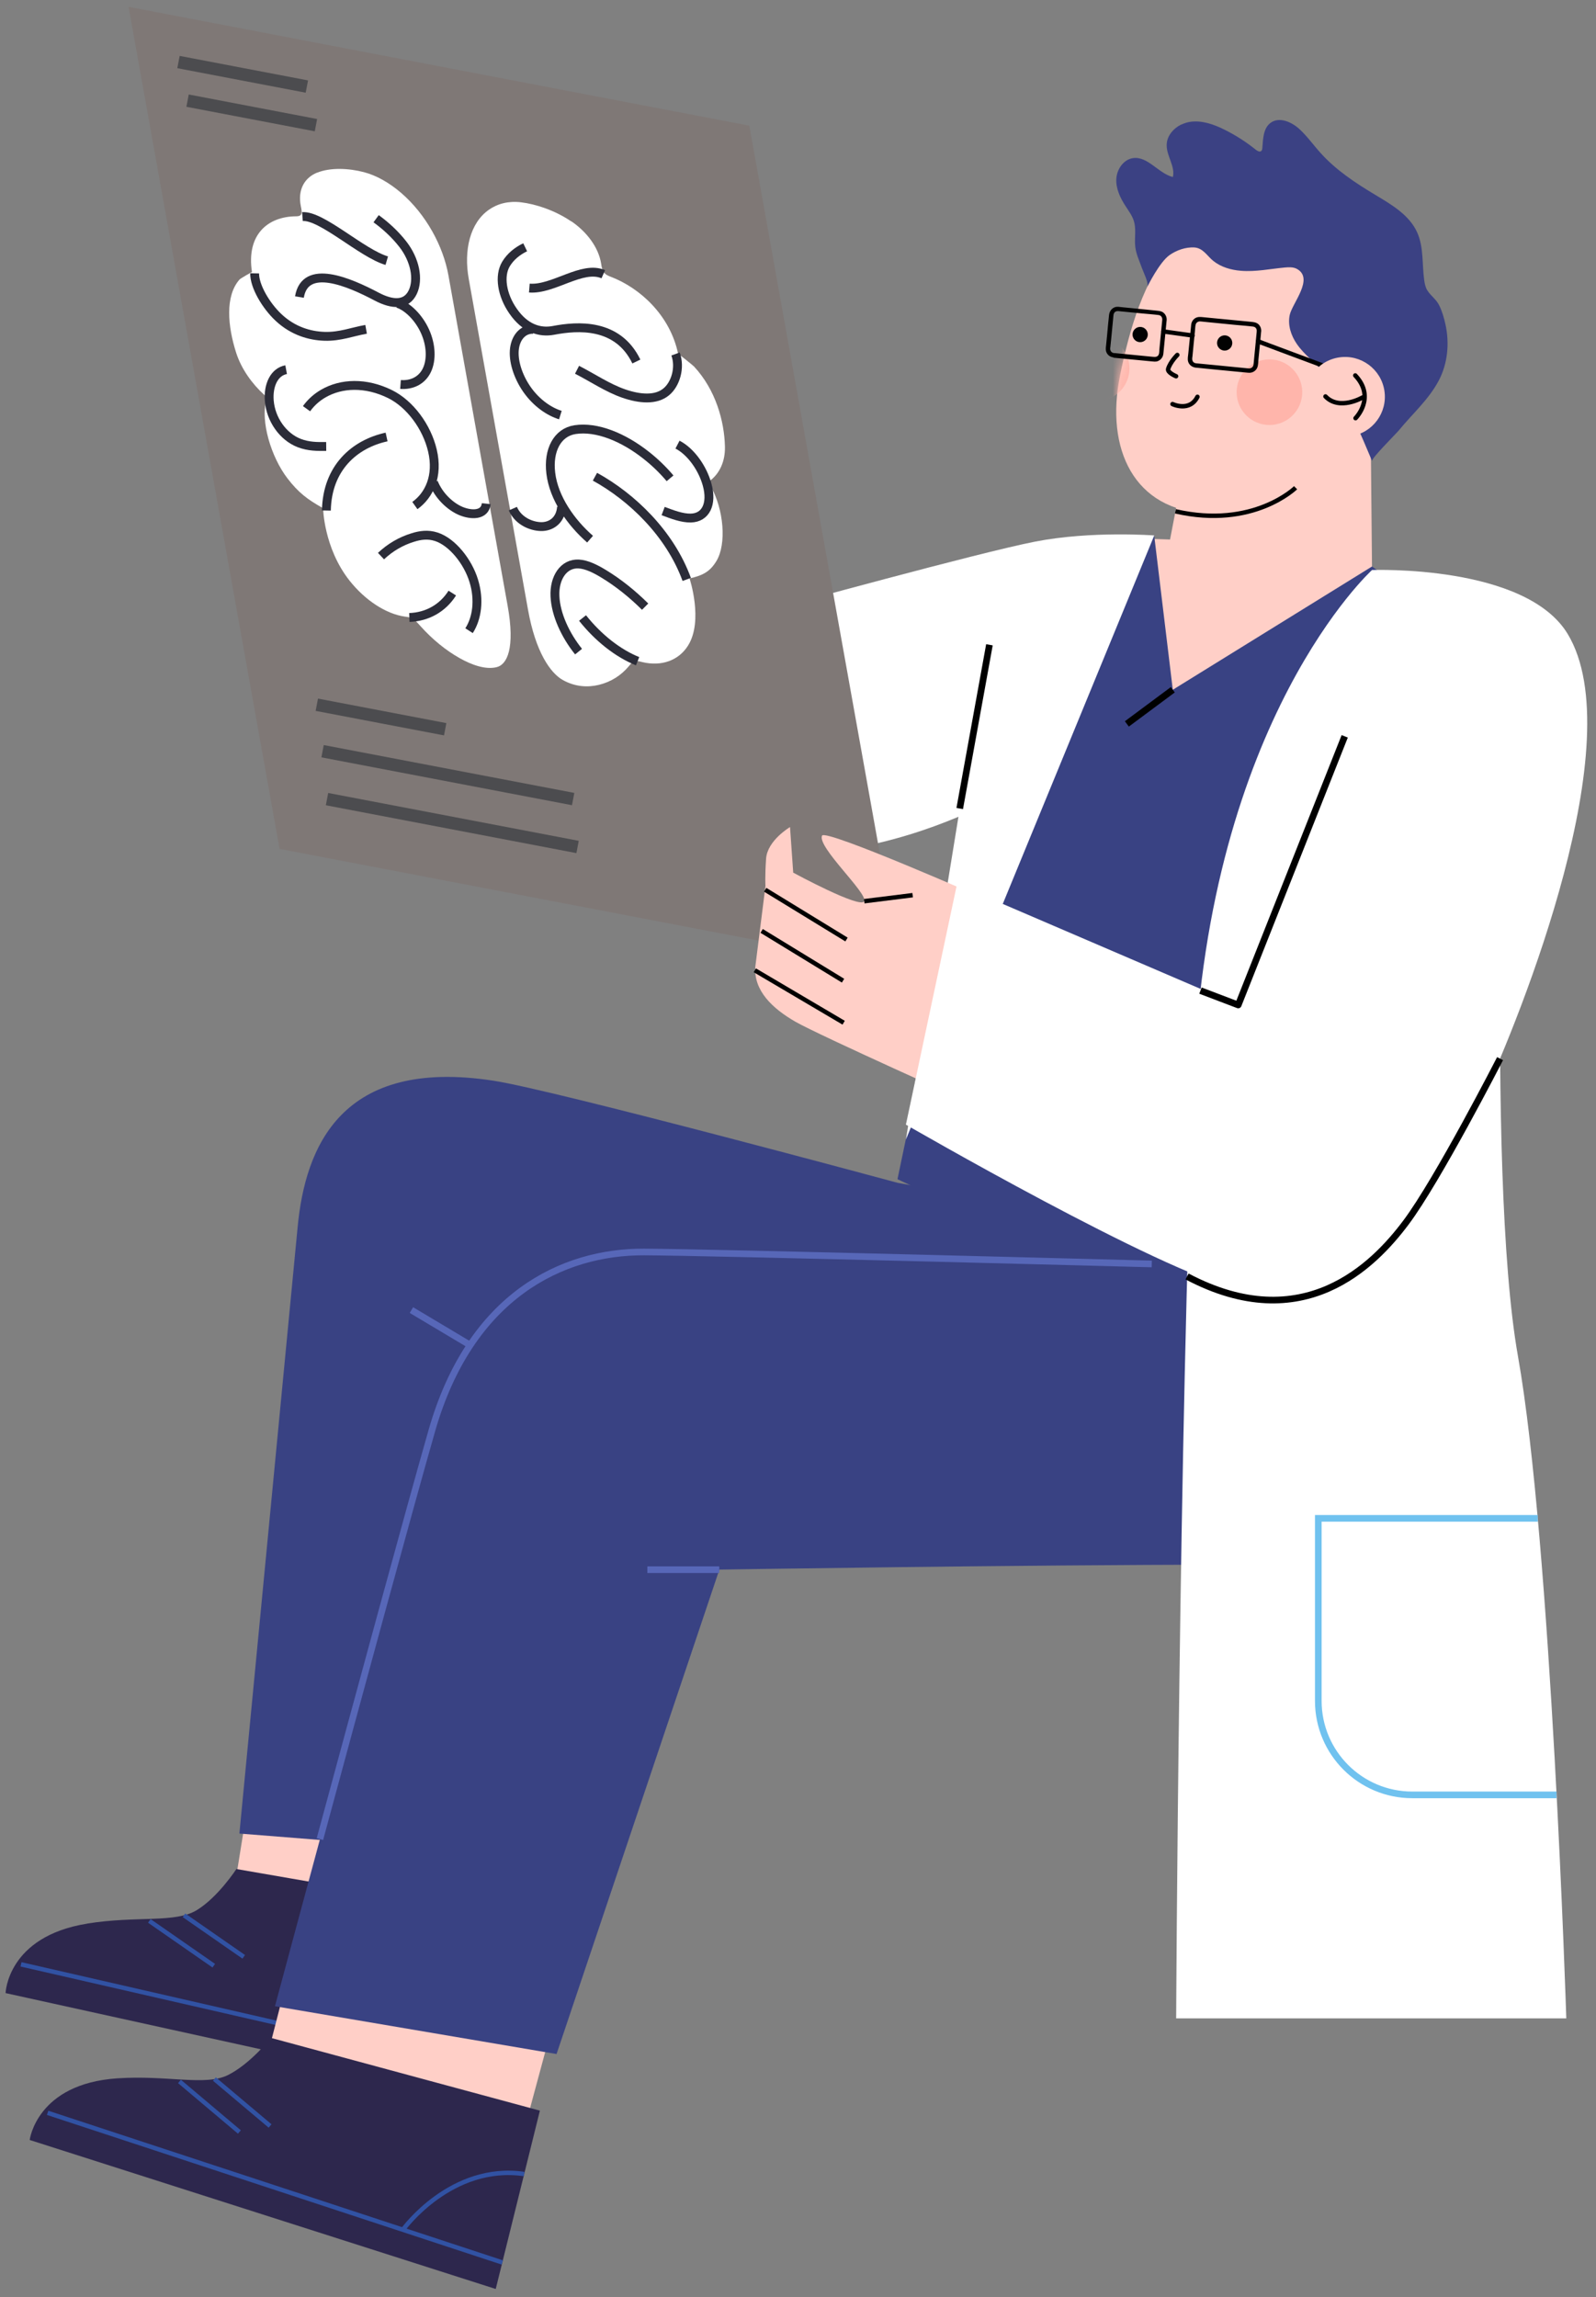 <svg width="180" height="259" viewBox="0 0 180 259" fill="none" xmlns="http://www.w3.org/2000/svg">
<rect x="0" y="0" width="180" height="259" fill="#808080" stroke="none"/>
<path d="M60.28 193.98L54.35 228.37L24.59 224.39L31.02 184.29" fill="#FFCFC7"/>
<path d="M9.83 216.88C15.45 215.98 19.77 216.86 22.22 215.35C24.61 213.88 26.66 210.73 26.66 210.73L57.62 216.09L54.52 236.58L0.63 224.72C0.63 224.72 0.81 218.34 9.82 216.89L9.83 216.88Z" fill="#2D274D"/>
<path d="M56.53 223.37C48.22 222.94 43.54 230.82 43.54 230.82" stroke="#3152A3" stroke-width="0.5" stroke-linejoin="round"/>
<path d="M2.37 221.48L54.99 233.53" stroke="#3152A3" stroke-width="0.5" stroke-linejoin="round"/>
<path d="M20.75 215.95L27.49 220.63" stroke="#3152A3" stroke-width="0.5" stroke-linejoin="round"/>
<path d="M16.84 216.58L24.11 221.63" stroke="#3152A3" stroke-width="0.5" stroke-linejoin="round"/>
<path d="M101.23 133.36C101.23 133.36 62.63 122.92 55.66 121.85C38.49 119.2 34.43 129.31 33.57 138.33C32.7 147.35 27 206.73 27 206.73L58.21 209.21L64.83 158.3L103.45 168.94C114.6 172.01 126.39 166.87 131.73 156.61L140.14 140.45" fill="#394283"/>
<path d="M46.4 147.71L65.58 159.15" stroke="#5767B8" stroke-width="0.75" stroke-linejoin="round"/>
<path d="M65.58 216.2L56.49 249.89L27.23 243.18L37.34 203.84" fill="#FFCFC7"/>
<path d="M13.23 234.33C18.91 233.95 23.13 235.23 25.71 233.96C28.23 232.71 30.56 229.77 30.56 229.77L60.89 237.97L55.91 258.08L3.35 241.28C3.35 241.28 4.12 234.94 13.23 234.33Z" fill="#2D274D"/>
<path d="M59.12 245.12C50.89 243.92 45.5 251.33 45.5 251.33" stroke="#3152A3" stroke-width="0.5" stroke-linejoin="round"/>
<path d="M5.37 238.22L56.65 255.09" stroke="#3152A3" stroke-width="0.5" stroke-linejoin="round"/>
<path d="M24.18 234.41L30.46 239.7" stroke="#3152A3" stroke-width="0.5" stroke-linejoin="round"/>
<path d="M20.24 234.68L27 240.38" stroke="#3152A3" stroke-width="0.5" stroke-linejoin="round"/>
<path d="M129.9 142.51C129.9 142.51 78.73 139.49 71.35 141.39C63.97 143.29 53.07 146.08 48.71 161.28C44.36 176.48 31.01 226.2 31.01 226.2L62.77 231.59L81.13 176.97C81.13 176.97 115.98 176.42 138.02 176.42C160.06 176.42 149.02 140.43 149.02 140.43" fill="#394283"/>
<path d="M129.9 142.51C129.9 142.51 80.27 141.19 72.65 141.16C63.42 141.12 53.07 146.08 48.71 161.28C46.12 170.33 40.34 191.62 36.08 207.36" stroke="#5767B8" stroke-width="0.75" stroke-linejoin="round"/>
<path d="M81.12 176.98H73.01" stroke="#5767B8" stroke-width="0.75" stroke-linejoin="round"/>
<path d="M154.59 48.67L154.74 64.27L165.9 66.23C165.9 66.23 156.9 88.92 133.46 82.2C110.02 75.48 121.92 60.49 121.92 60.49L131.96 60.83L134.06 49.92" fill="#FFCFC7"/>
<path d="M126.32 42.33C127.38 37.19 128.94 31.56 132.46 27.54C137.05 22.3 144.01 22.79 148.98 27.41C157 34.88 154.14 48.56 146.13 54.99C143.31 57.25 140 57.98 136.17 57.86C127.94 57.6 124.61 50.63 126.33 42.32L126.32 42.33Z" fill="#FFCFC7"/>
<mask id="mask0_252_412" style="mask-type:luminance" maskUnits="userSpaceOnUse" x="125" y="23" width="29" height="35">
<path d="M126.32 42.33C127.38 37.19 128.94 31.56 132.46 27.54C137.05 22.3 144.01 22.79 148.98 27.41C157 34.88 154.14 48.56 146.13 54.99C143.31 57.25 140 57.98 136.17 57.86C127.94 57.6 124.61 50.63 126.33 42.32L126.32 42.33Z" fill="white"/>
</mask>
<g mask="url(#mask0_252_412)">
<path d="M146.87 44.22C146.87 46.26 145.21 47.92 143.17 47.92C141.13 47.92 139.47 46.26 139.47 44.22C139.47 42.18 141.13 40.52 143.17 40.52C145.21 40.52 146.87 42.18 146.87 44.22Z" fill="#FFB5AB"/>
<path d="M127.38 41.53C127.38 43.57 125.72 45.23 123.68 45.23C121.64 45.23 119.98 43.57 119.98 41.53C119.98 39.49 121.64 37.83 123.68 37.83C125.72 37.83 127.38 39.49 127.38 41.53Z" fill="#FFB5AB"/>
</g>
<path d="M133.23 14.05C133.54 13.9 133.88 13.79 134.21 13.74C135.55 13.54 136.9 14.02 138.12 14.63C139.37 15.25 140.55 16.01 141.63 16.88C141.81 17.02 142.06 17.17 142.24 17.03C142.34 16.95 142.36 16.81 142.37 16.68C142.45 15.65 142.47 14.46 143.3 13.85C144.29 13.12 145.71 13.76 146.6 14.6C147.46 15.4 148.14 16.37 148.93 17.24C150.68 19.19 152.9 20.65 155.14 21.99C156.97 23.09 158.95 24.25 159.83 26.2C160.59 27.88 160.37 29.81 160.63 31.63C160.69 32.02 160.77 32.43 160.99 32.76C161.38 33.37 161.97 33.74 162.3 34.4C162.64 35.07 162.86 35.84 163.02 36.57C163.49 38.69 163.28 40.98 162.27 42.9C161.14 45.05 159.27 46.68 157.76 48.53C157.49 48.86 154.63 51.71 154.74 51.98C154.74 51.98 153.11 48.02 152.18 46.2C151.41 44.7 150.44 43.31 149.34 42.04C148.37 40.91 147.09 40 146.25 38.77C145.6 37.82 145.21 36.63 145.46 35.5C145.76 34.16 148.23 31.4 146.27 30.32C145.87 30.1 145.38 30.12 144.92 30.16C143.27 30.31 141.61 30.67 139.94 30.53C138.84 30.44 137.71 30.12 136.84 29.42C136.14 28.86 135.69 27.96 134.69 27.9C133.72 27.85 132.71 28.2 131.92 28.75C130.77 29.54 129.4 32.33 129.4 32.33C129.58 31.92 128.95 30.68 128.8 30.25C128.47 29.31 128.05 28.52 128.01 27.49C127.98 26.64 128.13 25.77 127.89 24.95C127.7 24.32 127.29 23.78 126.93 23.22C126.34 22.31 125.85 21.28 125.9 20.19C125.95 19.11 126.69 18 127.76 17.83C129.44 17.57 130.63 19.55 132.28 19.96C132.56 18.76 131.57 17.6 131.58 16.37C131.58 15.35 132.31 14.49 133.24 14.03L133.23 14.05Z" fill="#3B4183"/>
<path d="M146.12 54.99C146.12 54.99 141.36 59.67 132.57 57.65" stroke="black" stroke-width="0.5" stroke-linejoin="round"/>
<path d="M134.87 41.45C135.47 41.51 136.07 41.57 136.66 41.63L139.76 41.93L140.71 42.02C140.76 42.02 140.82 42.03 140.87 42.03C141.27 42.05 141.65 41.81 141.8 41.44C141.91 41.17 141.9 40.82 141.93 40.53L142.08 39.02L142.21 37.65C142.21 37.55 142.23 37.45 142.24 37.35C142.26 37.05 142.14 36.74 141.91 36.54C141.65 36.33 141.35 36.31 141.04 36.28L139.91 36.17L136.79 35.87L135.67 35.76C135.36 35.73 135.06 35.7 134.77 35.89C134.51 36.07 134.37 36.33 134.34 36.64C134.33 36.75 134.32 36.85 134.31 36.96L134.17 38.34L134.02 39.84C133.99 40.12 133.92 40.46 133.99 40.74C134.1 41.15 134.45 41.4 134.85 41.45C134.98 41.47 135.1 41.32 135.1 41.2C135.1 41.05 134.98 40.97 134.85 40.95C134.58 40.92 134.44 40.67 134.46 40.42C134.46 40.33 134.48 40.25 134.49 40.16L134.61 38.91L134.76 37.41C134.79 37.15 134.79 36.88 134.84 36.63C134.89 36.38 135.11 36.22 135.37 36.24C135.41 36.24 135.46 36.24 135.5 36.25L136.38 36.34L139.32 36.63C139.98 36.69 140.65 36.74 141.32 36.82C141.48 36.84 141.62 36.92 141.69 37.07C141.75 37.19 141.74 37.31 141.73 37.44L141.63 38.49L141.38 41.07C141.35 41.38 141.13 41.56 140.81 41.54C140.58 41.52 140.34 41.49 140.11 41.47L137.26 41.19L134.99 40.97H134.87C134.74 40.94 134.62 41.08 134.62 41.21C134.62 41.36 134.74 41.45 134.87 41.46V41.45Z" fill="black"/>
<path d="M125.58 40.33C127 40.47 128.41 40.61 129.83 40.74C130.08 40.76 130.33 40.81 130.57 40.72C130.91 40.59 131.15 40.29 131.2 39.93C131.2 39.87 131.21 39.8 131.22 39.74L131.46 37.32L131.56 36.26C131.56 36.2 131.57 36.14 131.58 36.08C131.6 35.74 131.44 35.41 131.17 35.22C130.94 35.06 130.66 35.05 130.39 35.02L129.31 34.91L126.68 34.65C126.49 34.63 126.3 34.61 126.11 34.59C125.55 34.55 125.14 34.98 125.08 35.51C125 36.24 124.94 36.96 124.87 37.69L124.75 38.9C124.72 39.19 124.67 39.46 124.79 39.73C124.94 40.07 125.24 40.26 125.6 40.3C125.73 40.32 125.85 40.17 125.85 40.05C125.85 39.9 125.73 39.82 125.6 39.8C125.34 39.77 125.19 39.52 125.21 39.27C125.21 39.22 125.22 39.16 125.23 39.11L125.33 38.13L125.56 35.74C125.58 35.49 125.59 35.22 125.87 35.11C126.04 35.04 126.27 35.1 126.45 35.11L128.81 35.34C129.43 35.4 130.06 35.44 130.67 35.52C130.97 35.56 131.11 35.81 131.08 36.1C131.06 36.37 131.03 36.63 131 36.9L130.76 39.38C130.74 39.56 130.76 39.79 130.69 39.96C130.57 40.26 130.28 40.26 130.02 40.23L125.73 39.81H125.61C125.48 39.79 125.36 39.92 125.36 40.05C125.36 40.2 125.48 40.29 125.61 40.3L125.58 40.33Z" fill="black"/>
<path d="M131.13 37.61C131.5 37.66 131.87 37.71 132.24 37.76L134.02 38.01L134.43 38.07C134.56 38.09 134.7 38.04 134.74 37.9C134.77 37.78 134.7 37.61 134.57 37.59C134.2 37.54 133.83 37.49 133.46 37.44L131.68 37.19L131.27 37.13C131.14 37.11 131 37.16 130.96 37.3C130.93 37.42 131 37.59 131.13 37.61Z" fill="black"/>
<path d="M141.82 38.73C142.17 38.86 142.52 38.99 142.87 39.12L145.41 40.07L148.47 41.21L151.12 42.2L151.99 42.53C152.13 42.58 152.27 42.65 152.41 42.69C152.41 42.69 152.42 42.69 152.43 42.69C152.73 42.8 152.86 42.32 152.56 42.21C152.21 42.08 151.86 41.95 151.51 41.82L148.97 40.87L145.91 39.73L143.26 38.74L142.39 38.41C142.25 38.36 142.11 38.29 141.97 38.25C141.97 38.25 141.96 38.25 141.95 38.25C141.65 38.14 141.52 38.62 141.82 38.73Z" fill="black"/>
<path d="M138.12 39.53C138.595 39.53 138.98 39.145 138.98 38.67C138.98 38.195 138.595 37.81 138.12 37.81C137.645 37.81 137.26 38.195 137.26 38.67C137.26 39.145 137.645 39.53 138.12 39.53Z" fill="#020202"/>
<path d="M128.59 38.58C129.065 38.58 129.45 38.195 129.45 37.72C129.45 37.245 129.065 36.86 128.59 36.86C128.115 36.86 127.73 37.245 127.73 37.72C127.73 38.195 128.115 38.58 128.59 38.58Z" fill="#020202"/>
<path d="M132.24 45.56C132.24 45.56 134.16 46.49 135.05 44.74" stroke="black" stroke-width="0.5" stroke-linecap="round" stroke-linejoin="round"/>
<path d="M132.78 40.02C132.78 40.02 131.99 40.8 131.75 41.59C131.62 42 132.64 42.42 132.64 42.42" stroke="black" stroke-width="0.5" stroke-linecap="round" stroke-linejoin="round"/>
<path d="M152.362 49.177C154.814 48.81 156.505 46.525 156.138 44.072C155.771 41.62 153.485 39.929 151.033 40.296C148.58 40.663 146.89 42.949 147.257 45.401C147.624 47.853 149.909 49.544 152.362 49.177Z" fill="#FFCFC7"/>
<path d="M152.88 47.15C152.88 47.15 155.21 44.83 152.85 42.33" stroke="black" stroke-width="0.5" stroke-linecap="round" stroke-linejoin="round"/>
<path d="M153.66 44.82C153.66 44.82 151.07 46.34 149.49 44.7" stroke="black" stroke-width="0.5" stroke-linecap="round" stroke-linejoin="round"/>
<path d="M154.74 63.87L132.27 77.77L130.17 60.36C130.17 60.36 110.93 80.71 109.93 87.56C107.93 101.3 101.22 132.95 101.22 132.95C101.22 132.95 116.09 140.38 133.45 142.53C150.81 144.68 162.1 139.89 162.1 139.89L165.88 71.88L154.72 63.86L154.74 63.87Z" fill="#394283"/>
<path d="M132.27 77.77L127.09 81.62" stroke="black" stroke-width="0.75" stroke-linejoin="round"/>
<path d="M67.42 59.62C67.42 59.62 51.64 48.79 49.96 47.87C48.28 46.94 37.9 44.24 36.71 44.41C34.64 44.71 25.28 45.26 27.55 47.06C29.17 48.34 39.16 49.42 39.16 49.42L41.01 50.9C41.01 50.9 36.45 59.54 35.76 61.24C35.51 61.86 35.25 62.52 35.38 63.18C35.49 63.74 35.88 64.21 36.28 64.62C38.35 66.77 41.01 68.22 43.64 69.63C49.67 72.88 56.05 76.22 62.9 76.06" fill="#FFCFC7"/>
<path d="M50.94 50.54C50.94 50.54 39.41 52.12 39.64 53.25C40.15 55.73 48.67 55.32 48.67 55.32C48.67 55.32 48.6 62.35 50.94 65.57" stroke="black" stroke-width="0.5" stroke-linejoin="round"/>
<path d="M39.17 49.43L40.05 46.67" stroke="black" stroke-width="0.5" stroke-linejoin="round"/>
<path d="M43.51 55.08C43.51 55.08 47.59 58.02 47.22 59.26C46.85 60.5 46.08 61.11 46.08 61.11C46.08 61.11 46.27 63.13 44.41 64.36C44.79 65.1 44.05 66.09 43.18 66.41C42.31 66.73 37.79 65.07 37.79 65.07" stroke="black" stroke-width="0.5" stroke-linejoin="round"/>
<path d="M46.08 61.1L37.73 56.43" stroke="black" stroke-width="0.5" stroke-linejoin="round"/>
<path d="M44.4 64.36L36.09 60.44" stroke="black" stroke-width="0.5" stroke-linejoin="round"/>
<path d="M114.46 88.92C114.46 88.92 108.11 92.89 99.26 95C87.35 97.83 84.48 96.5 79.25 94.77C72.9 92.67 45.57 74.91 45.57 74.91L55.98 51.54L87.53 68.6C87.53 68.6 110.43 62.29 116.78 61.06C123.13 59.83 130.18 60.37 130.18 60.37L102.17 128.48L109.38 84.2" fill="white"/>
<path d="M108.24 91.16L111.59 72.7" stroke="black" stroke-width="0.75" stroke-linejoin="round"/>
<path d="M14.5 0.77L31.53 95.71L101.54 109.11L84.51 14.17L14.5 0.77Z" fill="#7F7876"/>
<path d="M64.42 24.94C66.09 26.07 67.5 27.82 67.8 29.74C67.85 30.06 67.9 30.42 68.11 30.71C68.32 30.99 68.61 31.1 68.87 31.2C72.2 32.47 75.59 35.58 76.48 39.9C76.48 39.85 78.13 41.17 78.28 41.33C80.72 43.96 81.69 47.48 81.76 50.35C81.8 52.05 81.14 53.37 80.13 54.16C80.06 54.22 79.98 54.28 79.98 54.4C79.98 54.51 80.05 54.64 80.12 54.75C81.67 57.47 81.93 61.34 80.82 63.22C80.1 64.43 79.31 64.87 77.77 65.22C77.77 65.22 79.35 69.97 77.61 72.77C76.56 74.47 74.6 75.17 72.44 74.65C72.15 74.58 71.85 74.49 71.59 74.55C71.31 74.62 71.13 74.86 70.95 75.08C70.06 76.16 68.89 76.89 67.53 77.22C66.31 77.51 64.9 77.46 63.49 76.68C62.08 75.9 60.4 73.51 59.55 68.74C58.69 63.96 52.87 31.48 52.87 31.47C52.28 28.2 53.01 25.13 55.15 23.64C56.12 22.96 57.37 22.64 58.76 22.81C60.38 23 62.59 23.71 64.42 24.96V24.94Z" fill="white"/>
<path d="M35.77 19.46C34.4 20.01 33.54 21.33 33.93 23.26C34 23.59 34.08 23.95 33.96 24.17C33.84 24.38 33.57 24.39 33.33 24.39C30.23 24.43 27.76 26.42 28.42 30.69C28.42 30.64 27.12 31.4 27.02 31.51C25.38 33.36 25.66 36.74 26.64 39.79C27.22 41.59 28.42 43.27 29.8 44.52C29.9 44.61 30 44.71 30.05 44.83C30.09 44.95 30.06 45.05 30.03 45.15C29.38 47.45 30.54 51.49 32.43 53.95C33.65 55.53 34.66 56.31 36.44 57.3C36.44 57.3 36.51 61.77 39.41 65.45C41.17 67.68 43.53 69.22 45.65 69.52C45.93 69.56 46.22 69.58 46.52 69.75C46.84 69.93 47.12 70.26 47.4 70.57C48.75 72.08 50.28 73.33 51.85 74.21C53.26 75 54.76 75.51 55.98 75.23C57.21 74.96 58.11 73.06 57.25 68.29C56.39 63.51 50.57 31.03 50.57 31.02C49.98 27.75 48.06 24.17 45.22 21.73C43.92 20.62 42.47 19.78 41.04 19.41C39.37 18.97 37.27 18.86 35.77 19.47V19.46Z" fill="white"/>
<path d="M68.04 30.92C65.66 29.88 62.4 32.7 59.7 32.48" stroke="#2B2C38" stroke-miterlimit="10"/>
<path d="M77.45 65.33C75.55 60.12 71.23 56.02 67.1 53.75" stroke="#2B2C38" stroke-miterlimit="10"/>
<path d="M71.91 74.55C69.71 73.67 67.48 71.92 65.7 69.68" stroke="#2B2C38" stroke-miterlimit="10"/>
<path d="M72.76 68.4C71.3 66.95 69.73 65.7 68.12 64.72C67.17 64.14 66.18 63.64 65.27 63.59C63.56 63.5 62.49 65.16 62.59 67.23C62.68 69.3 63.78 71.64 65.25 73.47" stroke="#2B2C38" stroke-miterlimit="10"/>
<path d="M66.55 60.79C64.41 58.93 62.46 56.18 62.12 53.36C61.8 50.74 62.88 48.74 64.86 48.44C67.3 48.07 70.3 49.29 72.9 51.35C73.84 52.09 74.75 52.96 75.57 53.93" stroke="#2B2C38" stroke-miterlimit="10"/>
<path d="M71.77 40.76C69.66 36.4 65.14 36.73 62.42 37.25C60.85 37.55 59.2 37 57.88 35.1C56.6 33.28 56.26 31.1 57.07 29.76C57.59 28.9 58.38 28.29 59.23 27.88" stroke="#2B2C38" stroke-miterlimit="10"/>
<path d="M76.19 39.91C76.75 41.45 76.19 43.32 75.14 44.18C73.97 45.15 72.15 44.99 70.37 44.38C68.54 43.75 66.87 42.61 65.08 41.69" stroke="#2B2C38" stroke-miterlimit="10"/>
<path d="M76.41 50.13C77.95 50.93 79.25 52.82 79.75 54.64C80.35 56.82 79.6 58.37 77.91 58.41C76.93 58.43 75.85 58.02 74.79 57.62" stroke="#2B2C38" stroke-miterlimit="10"/>
<path d="M60.14 37.13C58.93 37.09 58.09 38.12 58 39.55C57.91 40.98 58.56 42.74 59.57 44.1C60.58 45.46 61.93 46.41 63.2 46.8" stroke="#2B2C38" stroke-miterlimit="10"/>
<path d="M63.33 57.16C63.24 58.53 62.32 59.31 61.2 59.37C60.18 59.42 58.51 58.89 57.84 57.35" stroke="#2B2C38" stroke-miterlimit="10"/>
<path d="M34.11 24.42C36.27 24.25 40.81 28.57 43.62 29.39" stroke="#2B2C38" stroke-miterlimit="10"/>
<path d="M36.81 57.56C36.9 52.73 40.01 50.05 43.6 49.27" stroke="#2B2C38" stroke-miterlimit="10"/>
<path d="M46.17 69.62C48.2 69.55 49.94 68.56 51.01 66.87" stroke="#2B2C38" stroke-miterlimit="10"/>
<path d="M42.97 62.7C44 61.73 45.22 61.01 46.57 60.6C47.37 60.35 48.25 60.21 49.2 60.52C51 61.1 52.76 63.3 53.43 65.48C54.1 67.66 53.79 69.73 52.9 71.11" stroke="#2B2C38" stroke-miterlimit="10"/>
<path d="M46.79 57C48.39 55.86 49.45 53.68 48.77 50.8C48.14 48.12 46.24 45.55 44 44.44C41.25 43.08 38.49 43.2 36.47 44.37C35.74 44.79 35.09 45.36 34.57 46.08" stroke="#2B2C38" stroke-miterlimit="10"/>
<path d="M33.77 33.49C34.41 29.65 39.37 31.8 42.48 33.44C44.28 34.39 45.83 34.44 46.55 32.94C47.24 31.49 46.81 29.3 45.43 27.53C44.55 26.4 43.48 25.43 42.42 24.66" stroke="#2B2C38" stroke-miterlimit="10"/>
<path d="M28.72 30.82C28.69 32.25 29.99 34.47 31.43 35.81C33.05 37.32 34.93 37.87 36.62 37.92C38.35 37.97 39.72 37.41 41.29 37.13" stroke="#2B2C38" stroke-miterlimit="10"/>
<path d="M32.27 41.68C30.92 41.93 30.23 43.44 30.37 45.19C30.54 47.29 31.91 49.24 33.74 49.95C34.8 50.36 35.8 50.35 36.79 50.34" stroke="#2B2C38" stroke-miterlimit="10"/>
<path d="M44.87 34.21C46.15 34.64 47.44 36.08 48.06 37.65C48.68 39.22 48.65 40.84 48.06 41.9C47.48 42.95 46.39 43.44 45.17 43.35" stroke="#2B2C38" stroke-miterlimit="10"/>
<path d="M48.89 54.4C49.49 55.9 50.77 57.11 51.99 57.62C53.1 58.08 54.69 58.17 54.84 56.79" stroke="#2B2C38" stroke-miterlimit="10"/>
<path d="M20.263 6.303L19.998 7.688L34.477 10.452L34.741 9.067L20.263 6.303Z" fill="#4C4C4F"/>
<path d="M21.287 10.655L21.023 12.04L35.501 14.804L35.765 13.419L21.287 10.655Z" fill="#4C4C4F"/>
<path d="M35.863 78.766L35.599 80.151L50.077 82.915L50.341 81.53L35.863 78.766Z" fill="#4C4C4F"/>
<path d="M36.513 84.005L36.249 85.39L64.508 90.786L64.773 89.401L36.513 84.005Z" fill="#4C4C4F"/>
<path d="M37.013 89.407L36.749 90.792L65.008 96.188L65.273 94.803L37.013 89.407Z" fill="#4C4C4F"/>
<path d="M154.74 64.27C154.74 64.27 136.32 80.99 134.64 121.26C132.96 161.53 132.65 227.57 132.65 227.57H176.65C176.65 227.57 174.95 174.02 171.2 152.92C167.45 131.82 170.05 76.32 170.05 76.32" fill="white"/>
<path d="M111.59 101.56C111.59 101.56 93.07 93.39 92.71 94.22C92.15 95.5 97.86 100.69 97.47 101.61C97.07 102.52 89.46 98.39 89.46 98.39L89.1 93.25C89.1 93.25 86.54 94.76 86.4 96.82C86.26 98.89 86.33 99.9 86.33 99.9L85.19 108.96C84.97 111.69 87.12 113.71 89.71 115.2C92.3 116.69 110.15 124.69 110.15 124.69" fill="#FFCFC7"/>
<path d="M86.3 100.32L95.47 105.93" stroke="black" stroke-width="0.5" stroke-linejoin="round"/>
<path d="M85.9 104.96L95.08 110.57" stroke="black" stroke-width="0.5" stroke-linejoin="round"/>
<path d="M85.13 109.4L95.15 115.31" stroke="black" stroke-width="0.5" stroke-linejoin="round"/>
<path d="M97.47 101.61L102.93 100.93" stroke="black" stroke-width="0.5" stroke-linejoin="round"/>
<path d="M154.74 64.27C154.74 64.27 172.08 63.61 176.82 71.5C183.99 83.44 171.65 114.24 167.17 123.93C160.68 137.96 151.88 147.91 139.53 145.31C131.09 143.53 102.17 126.8 102.17 126.8L107.93 99.7L139.65 113.32L155.8 74.5" fill="white"/>
<path d="M135.39 111.69L139.65 113.31L151.66 83.02" stroke="black" stroke-width="0.75" stroke-linejoin="round"/>
<path d="M169.18 119.36C169.18 119.36 162.16 133.06 158.55 137.86C154.95 142.66 146.98 150.83 133.88 143.92" stroke="black" stroke-width="0.75" stroke-linejoin="round"/>
<path d="M173.43 171.19H148.68V191.77C148.68 197.63 153.43 202.37 159.28 202.37H175.55" stroke="#70C2EF" stroke-width="0.75" stroke-miterlimit="10"/>
</svg>
